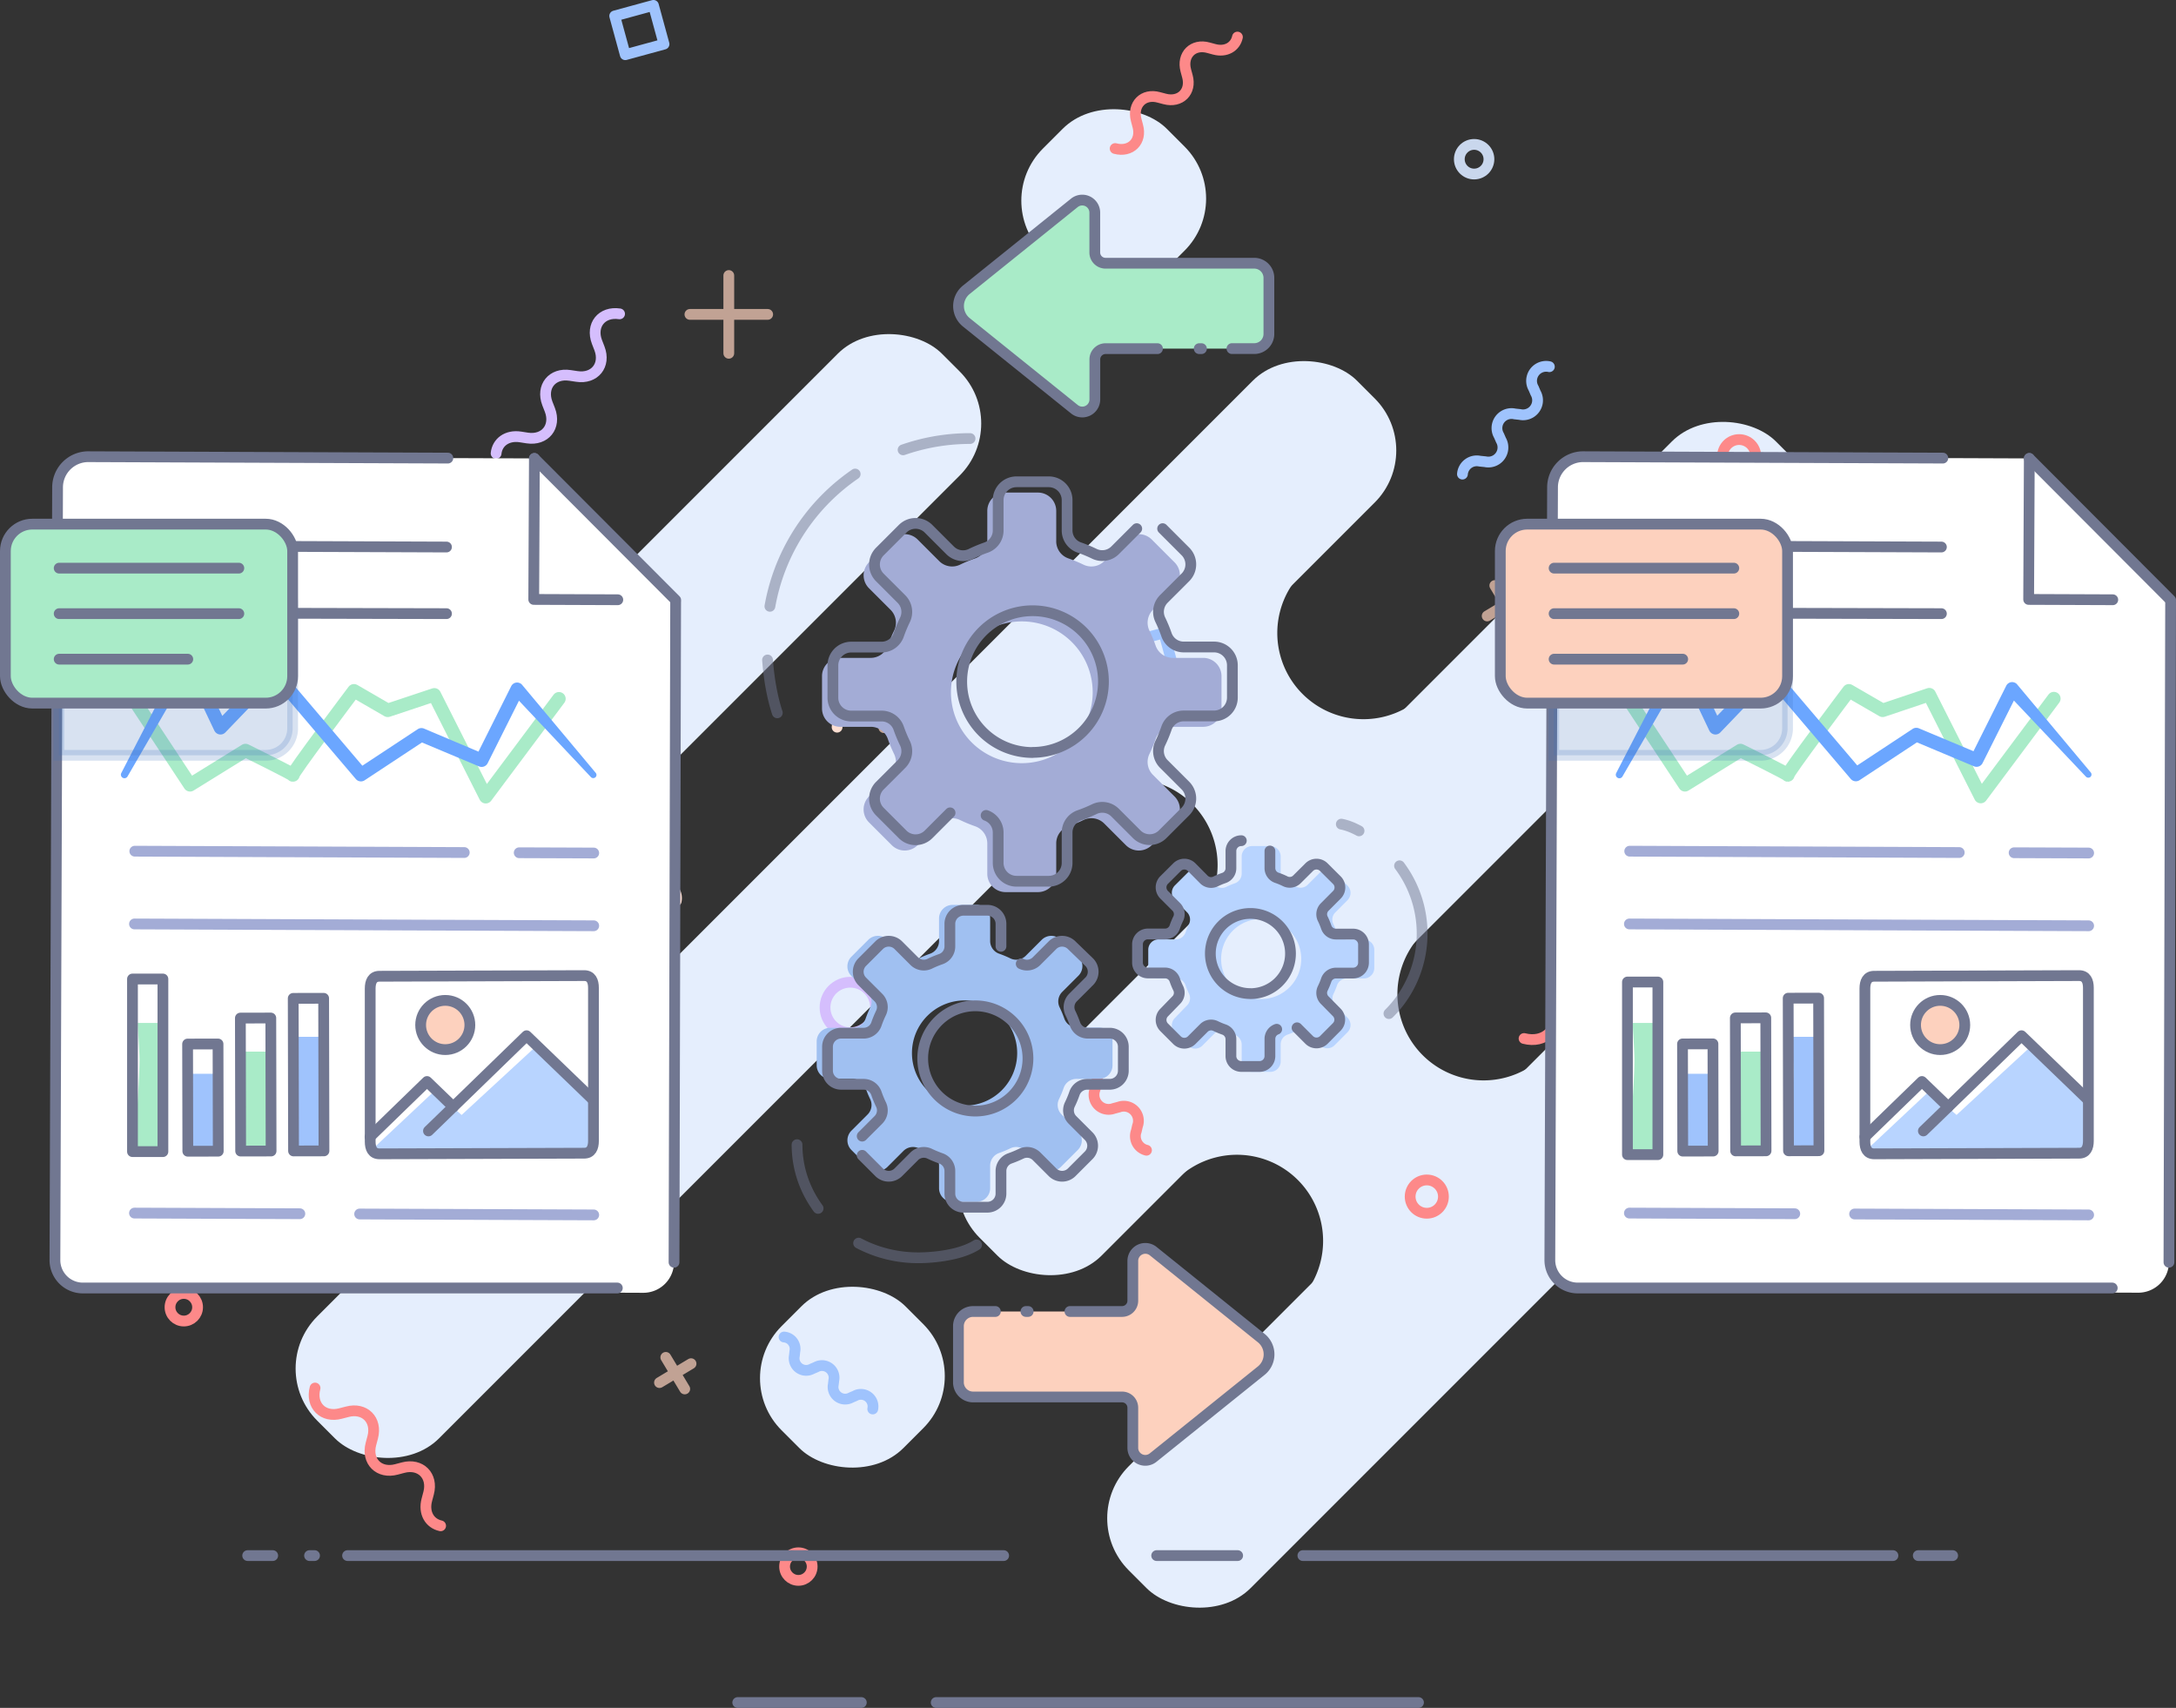 <svg xmlns="http://www.w3.org/2000/svg" viewBox="0 0 404.06 317.09"><rect x="0" y="0" width="404.06" height="317.09" fill="#333333" stroke="none"/><defs><style>.cls-1,.cls-18,.cls-9{fill:#e5eefd;}.cls-2{opacity:0.7;}.cls-13,.cls-14,.cls-15,.cls-19,.cls-3,.cls-4,.cls-5,.cls-6,.cls-7,.cls-8{fill:none;}.cls-3{stroke:#fdd1be;}.cls-13,.cls-14,.cls-15,.cls-18,.cls-19,.cls-21,.cls-24,.cls-27,.cls-3,.cls-4,.cls-5,.cls-6,.cls-7,.cls-8,.cls-9{stroke-linecap:round;stroke-linejoin:round;}.cls-13,.cls-14,.cls-15,.cls-18,.cls-24,.cls-25,.cls-27,.cls-3,.cls-4,.cls-5,.cls-6,.cls-7,.cls-8,.cls-9{stroke-width:2px;}.cls-4{stroke:#c9d7ed;}.cls-5{stroke:#fd8989;}.cls-6{stroke:#9fc3fd;}.cls-7{stroke:#d5befd;}.cls-8{stroke:#fedfd2;}.cls-13,.cls-14,.cls-15,.cls-24,.cls-27,.cls-9{stroke:#717791;}.cls-10{fill:#a3acd6;}.cls-11{fill:#b8d4ff;}.cls-12{fill:#a0c0f1;}.cls-14{stroke-dasharray:12.67 10 30 10 10 662.68;}.cls-14,.cls-15{opacity:0.5;}.cls-15{stroke-dasharray:30 10 30 10 10 662.68;}.cls-16{fill:#93b9f4;}.cls-17,.cls-21{fill:#fff;}.cls-18{stroke:#a3acd6;}.cls-19{stroke:#a9ebc8;}.cls-19,.cls-21{stroke-width:2.5px;}.cls-20{fill:#6ba6ff;}.cls-21{stroke:#fff;}.cls-22,.cls-27{fill:#a9ebc8;}.cls-23{fill:#9fc3fd;}.cls-24,.cls-26{fill:#fdd1be;}.cls-25{fill:#3f72ba;stroke:#3f72ba;stroke-miterlimit:10;opacity:0.2;}</style></defs><title>conversion</title><g id="Layer_2" data-name="Layer 2"><g id="ocr"><g id="conversion"><rect class="cls-1" x="185.79" y="215.76" width="173.75" height="32" rx="13.67" transform="translate(629.36 202.84) rotate(135)"/><rect class="cls-1" x="34.94" y="177.24" width="53.92" height="32" rx="13.67" transform="translate(242.31 286.1) rotate(135)"/><path class="cls-1" d="M218.36,219.08l45.81-45.81A16,16,0,0,0,286.8,195.9L241,241.71a16,16,0,0,0-22.63-22.63Z"/><path class="cls-1" d="M198.78,149.3l42.92-42.92A16,16,0,0,0,264.33,129l-42.92,42.92a16,16,0,0,0-22.63-22.63Z"/><rect class="cls-1" x="152.96" y="141.54" width="209.1" height="32" rx="13.67" transform="translate(550.98 86.85) rotate(135)"/><rect class="cls-1" x="20.55" y="152.87" width="273.05" height="32" rx="13.67" transform="translate(387.56 177.2) rotate(135)"/><rect class="cls-1" x="72.89" y="94.25" width="121.46" height="32" rx="13.67" transform="translate(306.05 93.73) rotate(135)"/><rect class="cls-1" x="190.53" y="21.06" width="32.54" height="32" rx="13.67" transform="translate(379.24 -82.96) rotate(135)"/><rect class="cls-1" x="142.02" y="239.69" width="32.54" height="32" rx="13.67" transform="translate(451.01 324.56) rotate(135)"/><g class="cls-2"><line class="cls-3" x1="283.21" y1="110.12" x2="276.15" y2="114.36"/><line class="cls-3" x1="281.8" y1="115.77" x2="277.57" y2="108.71"/></g><circle class="cls-4" cx="273.73" cy="29.56" r="2.75"/><circle class="cls-5" cx="322.94" cy="84.7" r="3.09"/><circle class="cls-5" cx="264.94" cy="222.16" r="3.09"/><g class="cls-2"><line class="cls-3" x1="135.33" y1="51.15" x2="135.33" y2="65.59"/><line class="cls-3" x1="142.55" y1="58.37" x2="128.11" y2="58.37"/></g><rect class="cls-6" x="115" y="1.85" width="7.46" height="7.46" transform="translate(144.63 121.58) rotate(-105.28)"/><circle class="cls-7" cx="157.89" cy="187.05" r="4.69"/><path class="cls-5" d="M283,192.81c3.89,1,6.73-1.82,5.7-5.7l-.39-1.5c-1-3.88,1.81-6.73,5.7-5.7l1.49.4c3.89,1,6.73-1.81,5.7-5.7l-.4-1.5c-1-3.88,1.82-6.73,5.7-5.7l1.5.4c2.94.78,5.28-.66,5.81-3.08"/><path class="cls-5" d="M207.07,27.58c2.86.76,5-1.33,4.2-4.2l-.29-1.1c-.76-2.86,1.34-5,4.2-4.2l1.1.29c2.87.76,5-1.34,4.21-4.2l-.3-1.11c-.76-2.86,1.34-5,4.2-4.2l1.11.3c2.17.57,3.89-.49,4.28-2.28"/><path class="cls-7" d="M42.8,124.69c-.61,4,2.52,6.5,6.27,5.06l1.45-.55c3.75-1.44,6.88,1.08,6.27,5.06l-.23,1.53c-.61,4,2.52,6.49,6.27,5.05l1.45-.55c3.75-1.44,6.88,1.08,6.28,5.06l-.24,1.53c-.46,3,1.22,5.18,3.69,5.44"/><path class="cls-6" d="M287.7,68.08a2.7,2.7,0,0,0-2.93,4l.37.87a2.7,2.7,0,0,1-2.93,4l-.94-.1a2.7,2.7,0,0,0-2.93,4l.38.87a2.71,2.71,0,0,1-2.93,4l-1-.1a2.67,2.67,0,0,0-3.23,2.4"/><path class="cls-8" d="M174.12,112c-2.84-.31-4.54,2-3.4,4.62l.43,1c1.14,2.63-.56,4.93-3.4,4.62l-1.09-.12c-2.85-.31-4.54,2-3.41,4.61l.44,1c1.14,2.62-.56,4.92-3.4,4.61l-1.1-.12c-2.15-.23-3.64,1-3.75,2.79"/><g class="cls-2"><line class="cls-3" x1="127.15" y1="257.87" x2="123.63" y2="252.01"/><line class="cls-3" x1="122.46" y1="256.69" x2="128.32" y2="253.18"/></g><circle class="cls-4" cx="194.03" cy="250" r="2.28"/><circle class="cls-5" cx="148.25" cy="290.85" r="2.56"/><circle class="cls-5" cx="34.13" cy="242.7" r="2.56"/><g class="cls-2"><line class="cls-3" x1="176.11" y1="135.09" x2="164.12" y2="135.09"/><line class="cls-3" x1="170.11" y1="141.09" x2="170.11" y2="129.1"/></g><rect class="cls-6" x="210.85" y="118.22" width="6.19" height="6.19" transform="translate(-24.41 60.66) rotate(-15.28)"/><circle class="cls-7" cx="63.28" cy="153.82" r="3.9"/><path class="cls-5" d="M58.5,257.7c-.85,3.23,1.51,5.59,4.74,4.73l1.24-.32c3.22-.86,5.58,1.5,4.73,4.73l-.33,1.24c-.86,3.23,1.5,5.59,4.73,4.73l1.25-.33c3.22-.85,5.58,1.51,4.73,4.73l-.33,1.25c-.65,2.44.54,4.38,2.56,4.82"/><path class="cls-5" d="M195.67,194.65a2.71,2.71,0,0,0,3.49,3.49l.92-.24a2.71,2.71,0,0,1,3.49,3.49l-.25.91a2.71,2.71,0,0,0,3.49,3.49l.92-.24a2.71,2.71,0,0,1,3.49,3.49L211,210a2.68,2.68,0,0,0,1.89,3.55"/><path class="cls-7" d="M115.05,58.27c-3.3-.5-5.39,2.1-4.2,5.22l.46,1.19c1.2,3.12-.9,5.72-4.2,5.21l-1.27-.19c-3.3-.51-5.39,2.09-4.2,5.21l.47,1.2c1.19,3.12-.9,5.71-4.2,5.21l-1.28-.2c-2.49-.38-4.3,1-4.51,3.06"/><path class="cls-6" d="M162.06,261.59a2.25,2.25,0,0,0-3.3-2.43l-.72.31a2.25,2.25,0,0,1-3.3-2.43l.09-.79a2.25,2.25,0,0,0-3.3-2.43l-.73.31a2.24,2.24,0,0,1-3.29-2.43l.08-.78a2.22,2.22,0,0,0-2-2.69"/><path class="cls-8" d="M125.56,167.3a2.61,2.61,0,0,0-3.83-2.83l-.83.37a2.61,2.61,0,0,1-3.83-2.83l.1-.91a2.6,2.6,0,0,0-3.83-2.82l-.84.36a2.61,2.61,0,0,1-3.83-2.82l.1-.91a2.58,2.58,0,0,0-2.31-3.12"/><line class="cls-9" x1="356.2" y1="288.81" x2="362.59" y2="288.81"/><line class="cls-9" x1="241.93" y1="288.81" x2="351.5" y2="288.81"/><line class="cls-9" x1="214.78" y1="288.81" x2="229.82" y2="288.81"/><line class="cls-9" x1="64.54" y1="288.81" x2="186.37" y2="288.81"/><line class="cls-9" x1="57.48" y1="288.81" x2="58.41" y2="288.81"/><line class="cls-9" x1="45.99" y1="288.81" x2="50.64" y2="288.81"/><line class="cls-9" x1="173.84" y1="316.09" x2="263.4" y2="316.09"/><line class="cls-9" x1="136.99" y1="316.09" x2="159.94" y2="316.09"/><path class="cls-10" d="M223.42,122.14h-5.63a3.38,3.38,0,0,1-3.19-2.24,26.29,26.29,0,0,0-1.18-2.85,3.38,3.38,0,0,1,.68-3.84l4-4a3.4,3.4,0,0,0,0-4.81l-4.23-4.23a3.4,3.4,0,0,0-4.81,0l-4,4a3.38,3.38,0,0,1-3.84.68,26.51,26.51,0,0,0-2.86-1.19,3.35,3.35,0,0,1-2.23-3.19V94.85a3.4,3.4,0,0,0-3.4-3.4h-6a3.4,3.4,0,0,0-3.4,3.4v5.62a3.36,3.36,0,0,1-2.24,3.19,26.35,26.35,0,0,0-2.85,1.19,3.38,3.38,0,0,1-3.84-.68l-4-4a3.4,3.4,0,0,0-4.81,0l-4.23,4.23a3.4,3.4,0,0,0,0,4.81l4,4a3.38,3.38,0,0,1,.68,3.84,26.35,26.35,0,0,0-1.19,2.85,3.36,3.36,0,0,1-3.19,2.24h-5.62a3.4,3.4,0,0,0-3.4,3.4v6a3.4,3.4,0,0,0,3.4,3.4h5.62a3.35,3.35,0,0,1,3.19,2.23,25.54,25.54,0,0,0,1.19,2.85,3.39,3.39,0,0,1-.68,3.85l-4,4a3.4,3.4,0,0,0,0,4.81l4.23,4.23a3.4,3.4,0,0,0,4.81,0l4-4a3.38,3.38,0,0,1,3.84-.68,26.29,26.29,0,0,0,2.85,1.18,3.38,3.38,0,0,1,2.24,3.19v5.63a3.4,3.4,0,0,0,3.4,3.4h6a3.4,3.4,0,0,0,3.4-3.4v-5.63a3.37,3.37,0,0,1,2.23-3.19,26.45,26.45,0,0,0,2.86-1.18,3.38,3.38,0,0,1,3.84.68l4,4a3.4,3.4,0,0,0,4.81,0l4.23-4.23a3.4,3.4,0,0,0,0-4.81l-4-4a3.39,3.39,0,0,1-.68-3.85,25.48,25.48,0,0,0,1.18-2.85,3.37,3.37,0,0,1,3.19-2.23h5.63a3.4,3.4,0,0,0,3.4-3.4v-6A3.4,3.4,0,0,0,223.42,122.14Zm-33.68,19.55a13.16,13.16,0,1,1,13.16-13.16A13.16,13.16,0,0,1,189.74,141.69Z"/><path class="cls-11" d="M253.24,174.42h-3.18a1.9,1.9,0,0,1-1.81-1.26,13.33,13.33,0,0,0-.67-1.61,1.89,1.89,0,0,1,.39-2.17l2.24-2.25a1.91,1.91,0,0,0,0-2.72L247.82,162a1.91,1.91,0,0,0-2.72,0l-2.25,2.24a1.89,1.89,0,0,1-2.17.39,13.33,13.33,0,0,0-1.61-.67,1.9,1.9,0,0,1-1.26-1.81V159a1.93,1.93,0,0,0-1.93-1.92H232.5a1.93,1.93,0,0,0-1.93,1.92v3.18a1.91,1.91,0,0,1-1.26,1.81,13.33,13.33,0,0,0-1.61.67,1.89,1.89,0,0,1-2.17-.39L223.28,162a1.91,1.91,0,0,0-2.72,0l-2.4,2.39a1.93,1.93,0,0,0,0,2.72l2.25,2.25a1.91,1.91,0,0,1,.39,2.17,13.33,13.33,0,0,0-.67,1.61,1.9,1.9,0,0,1-1.81,1.26h-3.18a1.93,1.93,0,0,0-1.92,1.93v3.38a1.93,1.93,0,0,0,1.92,1.93h3.18a1.91,1.91,0,0,1,1.81,1.26,13.33,13.33,0,0,0,.67,1.61,1.91,1.91,0,0,1-.39,2.17L218.16,189a1.93,1.93,0,0,0,0,2.72l2.4,2.4a1.93,1.93,0,0,0,2.72,0l2.25-2.25a1.91,1.91,0,0,1,2.17-.39,13.33,13.33,0,0,0,1.61.67,1.91,1.91,0,0,1,1.26,1.81v3.18A1.93,1.93,0,0,0,232.5,199h3.38a1.93,1.93,0,0,0,1.93-1.92v-3.18a1.9,1.9,0,0,1,1.26-1.81,13.33,13.33,0,0,0,1.61-.67,1.91,1.91,0,0,1,2.17.39l2.25,2.25a1.93,1.93,0,0,0,2.72,0l2.39-2.4a1.91,1.91,0,0,0,0-2.72L248,186.7a1.89,1.89,0,0,1-.39-2.17,13.33,13.33,0,0,0,.67-1.61,1.91,1.91,0,0,1,1.81-1.26h3.18a1.93,1.93,0,0,0,1.92-1.93v-3.38A1.93,1.93,0,0,0,253.24,174.42Zm-19.05,11.06a7.44,7.44,0,1,1,7.44-7.44A7.44,7.44,0,0,1,234.19,185.48Z"/><path class="cls-12" d="M204.12,190.77H200a2.51,2.51,0,0,1-2.37-1.66,19.54,19.54,0,0,0-.88-2.11,2.5,2.5,0,0,1,.5-2.85l3-3a2.52,2.52,0,0,0,0-3.57L197,174.49a2.52,2.52,0,0,0-3.57,0l-2.95,2.95a2.5,2.5,0,0,1-2.85.5,19.54,19.54,0,0,0-2.11-.88,2.5,2.5,0,0,1-1.66-2.37v-4.17a2.52,2.52,0,0,0-2.52-2.52h-4.44a2.52,2.52,0,0,0-2.53,2.52v4.17a2.49,2.49,0,0,1-1.65,2.37,19.7,19.7,0,0,0-2.12.88,2.51,2.51,0,0,1-2.85-.5l-2.95-2.95a2.52,2.52,0,0,0-3.57,0l-3.14,3.14a2.53,2.53,0,0,0,0,3.57l3,3a2.49,2.49,0,0,1,.5,2.85,19.48,19.48,0,0,0-.87,2.11,2.51,2.51,0,0,1-2.37,1.66h-4.17a2.52,2.52,0,0,0-2.53,2.52v4.44a2.53,2.53,0,0,0,2.53,2.53h4.17a2.5,2.5,0,0,1,2.37,1.65,18.84,18.84,0,0,0,.87,2.12,2.49,2.49,0,0,1-.5,2.85l-3,3a2.54,2.54,0,0,0,0,3.57l3.14,3.14a2.52,2.52,0,0,0,3.57,0l2.95-2.95a2.51,2.51,0,0,1,2.85-.5,22,22,0,0,0,2.12.88,2.48,2.48,0,0,1,1.65,2.36v4.18a2.52,2.52,0,0,0,2.53,2.52h4.44a2.52,2.52,0,0,0,2.52-2.52v-4.18a2.49,2.49,0,0,1,1.66-2.36,21.79,21.79,0,0,0,2.11-.88,2.5,2.5,0,0,1,2.85.5l2.95,2.95a2.52,2.52,0,0,0,3.57,0l3.14-3.14a2.52,2.52,0,0,0,0-3.57l-3-3a2.5,2.5,0,0,1-.5-2.85,18.89,18.89,0,0,0,.88-2.12,2.5,2.5,0,0,1,2.37-1.65h4.17a2.52,2.52,0,0,0,2.52-2.53v-4.44A2.52,2.52,0,0,0,204.12,190.77Zm-25,14.51a9.77,9.77,0,1,1,9.76-9.77A9.77,9.77,0,0,1,179.13,205.28Z"/><path class="cls-13" d="M183.11,151.39a3.38,3.38,0,0,1,2.24,3.19v5.63a3.4,3.4,0,0,0,3.4,3.4h6a3.4,3.4,0,0,0,3.4-3.4v-5.63a3.37,3.37,0,0,1,2.23-3.19,26.45,26.45,0,0,0,2.86-1.18,3.38,3.38,0,0,1,3.84.68l4,4a3.4,3.4,0,0,0,4.81,0l4.23-4.23a3.4,3.4,0,0,0,0-4.81l-4-4a3.39,3.39,0,0,1-.68-3.85,25.48,25.48,0,0,0,1.18-2.85,3.37,3.37,0,0,1,3.19-2.23h5.63a3.4,3.4,0,0,0,3.4-3.4v-6a3.4,3.4,0,0,0-3.4-3.4h-5.63a3.38,3.38,0,0,1-3.19-2.24,26.29,26.29,0,0,0-1.18-2.85,3.38,3.38,0,0,1,.68-3.84l4-4a3.4,3.4,0,0,0,0-4.81l-4.23-4.23m-4.81,0-4,4a3.38,3.38,0,0,1-3.84.68,26.51,26.51,0,0,0-2.86-1.19,3.35,3.35,0,0,1-2.23-3.19V92.85a3.4,3.4,0,0,0-3.4-3.4h-6a3.4,3.4,0,0,0-3.4,3.4v5.62a3.36,3.36,0,0,1-2.24,3.19,26.35,26.35,0,0,0-2.85,1.19,3.38,3.38,0,0,1-3.84-.68l-4-4a3.4,3.4,0,0,0-4.81,0l-4.23,4.23a3.4,3.4,0,0,0,0,4.81l4,4a3.38,3.38,0,0,1,.68,3.84,26.35,26.35,0,0,0-1.19,2.85,3.36,3.36,0,0,1-3.19,2.24h-5.62a3.4,3.4,0,0,0-3.4,3.4v6a3.4,3.4,0,0,0,3.4,3.4h5.62a3.35,3.35,0,0,1,3.19,2.23,25.54,25.54,0,0,0,1.19,2.85,3.39,3.39,0,0,1-.68,3.85l-4,4a3.4,3.4,0,0,0,0,4.81l4.23,4.23a3.4,3.4,0,0,0,4.81,0l4-4m15.32-11.2a13.16,13.16,0,1,1,13.16-13.16A13.16,13.16,0,0,1,191.74,139.69Z"/><path class="cls-13" d="M240.85,190.82l2.25,2.25a1.93,1.93,0,0,0,2.72,0l2.39-2.4a1.91,1.91,0,0,0,0-2.72L246,185.7a1.89,1.89,0,0,1-.39-2.17,13.33,13.33,0,0,0,.67-1.61,1.91,1.91,0,0,1,1.81-1.26h3.18a1.93,1.93,0,0,0,1.92-1.93v-3.38a1.93,1.93,0,0,0-1.92-1.93h-3.18a1.9,1.9,0,0,1-1.81-1.26,13.33,13.33,0,0,0-.67-1.61,1.89,1.89,0,0,1,.39-2.17l2.24-2.25a1.91,1.91,0,0,0,0-2.72L245.82,161a1.91,1.91,0,0,0-2.72,0l-2.25,2.24a1.89,1.89,0,0,1-2.17.39,13.33,13.33,0,0,0-1.61-.67,1.9,1.9,0,0,1-1.26-1.81V158m-5.31-1.92a1.93,1.93,0,0,0-1.93,1.92v3.18a1.91,1.91,0,0,1-1.26,1.81,13.33,13.33,0,0,0-1.61.67,1.89,1.89,0,0,1-2.17-.39L221.28,161a1.91,1.91,0,0,0-2.72,0l-2.4,2.39a1.93,1.93,0,0,0,0,2.72l2.25,2.25a1.91,1.91,0,0,1,.39,2.17,13.33,13.33,0,0,0-.67,1.61,1.9,1.9,0,0,1-1.81,1.26h-3.18a1.93,1.93,0,0,0-1.92,1.93v3.38a1.93,1.93,0,0,0,1.92,1.93h3.18a1.91,1.91,0,0,1,1.81,1.26,13.33,13.33,0,0,0,.67,1.61,1.91,1.91,0,0,1-.39,2.17L216.16,188a1.93,1.93,0,0,0,0,2.72l2.4,2.4a1.93,1.93,0,0,0,2.72,0l2.25-2.25a1.91,1.91,0,0,1,2.17-.39,13.33,13.33,0,0,0,1.61.67,1.91,1.91,0,0,1,1.26,1.81v3.18A1.93,1.93,0,0,0,230.5,198h3.38a1.93,1.93,0,0,0,1.93-1.92v-3.18a1.9,1.9,0,0,1,1.26-1.81m-4.88-6.62a7.44,7.44,0,1,1,7.44-7.44A7.44,7.44,0,0,1,232.19,184.48Z"/><path class="cls-13" d="M185.87,175.69v-4.17a2.52,2.52,0,0,0-2.52-2.52h-4.44a2.52,2.52,0,0,0-2.53,2.52v4.17a2.49,2.49,0,0,1-1.65,2.37,19.7,19.7,0,0,0-2.12.88,2.51,2.51,0,0,1-2.85-.5l-2.95-2.95a2.52,2.52,0,0,0-3.57,0l-3.14,3.14a2.53,2.53,0,0,0,0,3.57l3,3a2.49,2.49,0,0,1,.5,2.85,19.48,19.48,0,0,0-.87,2.11,2.51,2.51,0,0,1-2.37,1.66h-4.17a2.52,2.52,0,0,0-2.53,2.52v4.44a2.53,2.53,0,0,0,2.53,2.53h4.17a2.5,2.5,0,0,1,2.37,1.65,18.84,18.84,0,0,0,.87,2.12,2.49,2.49,0,0,1-.5,2.85l-3,3m0,3.57,3.14,3.14a2.52,2.52,0,0,0,3.57,0l2.95-2.95a2.51,2.51,0,0,1,2.85-.5,22,22,0,0,0,2.12.88,2.48,2.48,0,0,1,1.65,2.36v4.18a2.52,2.52,0,0,0,2.53,2.52h4.44a2.52,2.52,0,0,0,2.52-2.52v-4.18a2.49,2.49,0,0,1,1.66-2.36,21.79,21.79,0,0,0,2.11-.88,2.5,2.5,0,0,1,2.85.5l2.95,2.95a2.52,2.52,0,0,0,3.57,0l3.14-3.14a2.52,2.52,0,0,0,0-3.57l-3-3a2.5,2.5,0,0,1-.5-2.85,18.89,18.89,0,0,0,.88-2.12,2.5,2.5,0,0,1,2.37-1.65h4.17a2.52,2.52,0,0,0,2.52-2.53v-4.44a2.52,2.52,0,0,0-2.52-2.52H202a2.51,2.51,0,0,1-2.37-1.66,19.54,19.54,0,0,0-.88-2.11,2.5,2.5,0,0,1,.5-2.85l3-3a2.52,2.52,0,0,0,0-3.57L199,175.49a2.52,2.52,0,0,0-3.57,0l-2.95,2.95a2.5,2.5,0,0,1-2.85.5m-8.51,27.34a9.77,9.77,0,1,1,9.76-9.77A9.77,9.77,0,0,1,181.13,206.28Z"/><path class="cls-14" d="M180.13,81.42a37.71,37.71,0,0,0-37.74,37.74s-.15,11.61,4.3,18.16"/><path class="cls-15" d="M257.91,188.18a20.7,20.7,0,0,0,2.59-3.13,21,21,0,0,0-2.59-26.58s-4.51-4.63-8.84-5.46"/><path class="cls-14" d="M148,212.52a20,20,0,0,0,.41,4c2,9.67,11.15,17,22.1,17,0,0,6.92.09,10.83-2.39"/><path class="cls-16" d="M115.83,180c0,.72-.08,1.44-.11,2.15"/><path class="cls-17" d="M125.46,111.84l-.3,122.51a5.7,5.7,0,0,1-5.72,5.67L15.86,239.6a5.69,5.69,0,0,1-5.67-5.72l.5-143.42a5.7,5.7,0,0,1,5.72-5.67l82.82.32"/><line class="cls-9" x1="99.23" y1="85.11" x2="125.47" y2="111.41"/><path class="cls-13" d="M83.16,85.05l-66.75-.26a5.7,5.7,0,0,0-5.72,5.67L10.2,233.93a5.18,5.18,0,0,0,5.18,5.2h99.25"/><line class="cls-13" x1="125.46" y1="111.84" x2="125.16" y2="234.35"/><polyline class="cls-13" points="99.23 85.11 99.11 111.29 114.72 111.35"/><line class="cls-18" x1="24.97" y1="171.54" x2="110.25" y2="171.88"/><line class="cls-18" x1="66.78" y1="225.39" x2="110.25" y2="225.56"/><line class="cls-18" x1="24.97" y1="225.22" x2="55.68" y2="225.34"/><line class="cls-18" x1="25.03" y1="158.03" x2="86.21" y2="158.28"/><line class="cls-9" x1="82.91" y1="101.56" x2="23.49" y2="101.34"/><line class="cls-9" x1="35.12" y1="113.79" x2="23.49" y2="113.71"/><line class="cls-9" x1="82.91" y1="113.93" x2="43.39" y2="113.84"/><line class="cls-18" x1="96.41" y1="158.32" x2="110.25" y2="158.37"/><path class="cls-19" d="M23.65,128.07l11.64,17.64,10.29-6.37s9.26,4.55,8.81,4.55,11.34-15.64,11.34-15.64L72,131.88,80.65,129l9.55,18.92,13.59-18.19"/><path class="cls-20" d="M22.53,143.51l11.24-21.78a1.24,1.24,0,0,1,1.67-.53,1.22,1.22,0,0,1,.54.56l0,0,6.06,12.76-2-.33L50,123.92a1.26,1.26,0,0,1,1.77,0l.09.09L68,143l-1.64-.23,11.21-7.39a1.26,1.26,0,0,1,1.17-.11L89.92,140l-1.6.6,6.61-13.21,0,0a1.22,1.22,0,0,1,1.64-.54,1.07,1.07,0,0,1,.39.31l13.66,16.33a.59.59,0,0,1-.08.84.6.6,0,0,1-.81-.05L95.11,128.76l2.06-.27L90.55,141.7a1.25,1.25,0,0,1-1.6.59l-11.21-4.7,1.17-.11-11.2,7.39a1.25,1.25,0,0,1-1.64-.24l-16.17-19,1.85.06L41.83,136a1.25,1.25,0,0,1-1.77,0,1.5,1.5,0,0,1-.26-.36l-6.06-12.76,2.23.06L23.69,144.14a.66.66,0,0,1-1.16-.63Z"/><path class="cls-21" d="M30.16,191.79c4,3.93,13,9.77,18.88,15.18"/><path class="cls-21" d="M48.66,191.63c-6,6-15.58,12.54-18.29,16"/><path class="cls-22" d="M31.07,214l-5.34,0a.6.6,0,0,1-.24,0,.23.23,0,0,1-.08-.17c-.33-5.73.46-11.44.5-17.16-.05-2.22-.23-4.45-.34-6.67v-.08l5.64,0C30.43,189.88,30.91,212,31.07,214Z"/><path class="cls-23" d="M40.11,214.09l-5.34,0a.64.64,0,0,1-.25,0,.11.11,0,0,1-.07-.1c-.35-3.52.22-13.27.1-14.63v0l5.64,0C39.41,199.27,39.94,212.85,40.11,214.09Z"/><path class="cls-22" d="M50.29,214.15s-5,0-5.33,0a.62.62,0,0,1-.25,0,.16.16,0,0,1-.08-.13c-.34-4.5.45-9,.47-13.48-.05-1.74-.22-3.49-.34-5.24v-.06l5.64,0C49.62,195.2,50.13,212.57,50.29,214.15Z"/><path class="cls-23" d="M60.6,214.22l-5.34,0a.49.49,0,0,1-.25-.05.15.15,0,0,1-.07-.15c-.35-5.16.45-10.3.48-15.46-.05-2-.23-4-.34-6v-.07l5.64,0C59.94,192.48,60.43,212.41,60.6,214.22Z"/><rect class="cls-13" x="25" y="181.7" width="5.65" height="32.05" transform="matrix(1, 0, 0, 1, -0.4, 0.06)"/><rect class="cls-13" x="34.84" y="193.83" width="5.65" height="19.9" transform="translate(-0.41 0.08) rotate(-0.12)"/><rect class="cls-13" x="44.65" y="189.01" width="5.65" height="24.69" transform="translate(-0.41 0.1) rotate(-0.12)"/><rect class="cls-13" x="54.46" y="185.35" width="5.65" height="28.33" transform="translate(-0.4 0.12) rotate(-0.12)"/><path class="cls-17" d="M108.47,181.13c1.3,0,1.73,1,1.73,2.27l0,28.42c0,1.26-.43,2.28-1.73,2.28l-38,.12c-1.3,0-1.73-1-1.73-2.27l0-28.42c0-1.26.42-2.28,1.72-2.28Z"/><polygon class="cls-11" points="110.21 203.76 110.13 206.13 110.07 212.34 109.36 214.06 68.71 213.78 80.65 202.57 85.72 207 99.98 193.85 110.21 203.76"/><polyline class="cls-13" points="68.71 211.06 79.29 200.79 84.17 205.5"/><polyline class="cls-13" points="79.56 209.97 81.83 207.77 97.78 192.29 110.05 204.11"/><polygon class="cls-11" points="71.82 213.77 71.82 213.78 71.81 213.78 71.82 213.77"/><circle class="cls-24" cx="82.68" cy="190.3" r="4.57"/><path class="cls-13" d="M108.47,181.13c1.3,0,1.73,1,1.73,2.27l0,28.42c0,1.26-.43,2.28-1.73,2.28l-38,.12c-1.3,0-1.73-1-1.73-2.27l0-28.42c0-1.26.42-2.28,1.72-2.28Z"/><path class="cls-25" d="M10.93,107H49.34a5,5,0,0,1,5,5v23.23a5,5,0,0,1-5,5H10.93a0,0,0,0,1,0,0V107A0,0,0,0,1,10.93,107Z"/><path class="cls-26" d="M210.31,268.83v-7.44a2,2,0,0,0-2-2H180.69a2.72,2.72,0,0,1-2.72-2.72V246.22a2.72,2.72,0,0,1,2.72-2.73h27.66a2,2,0,0,0,2-2V234.1a2.33,2.33,0,0,1,3.78-1.82l20.1,16.17a3.88,3.88,0,0,1,0,6l-20.1,16.16A2.32,2.32,0,0,1,210.31,268.83Z"/><line class="cls-13" x1="190.5" y1="243.49" x2="190.92" y2="243.49"/><path class="cls-13" d="M198.68,243.49h9.67a2,2,0,0,0,2-2V234.1a2.33,2.33,0,0,1,3.78-1.82l20.1,16.17a3.88,3.88,0,0,1,0,6l-20.1,16.16a2.32,2.32,0,0,1-3.78-1.81v-7.44a2,2,0,0,0-2-2H180.69a2.72,2.72,0,0,1-2.72-2.72V246.22a2.72,2.72,0,0,1,2.72-2.73h4.14"/><path class="cls-22" d="M203.3,39.4v7.44a2,2,0,0,0,1.95,1.95h27.66a2.72,2.72,0,0,1,2.72,2.73V62a2.72,2.72,0,0,1-2.72,2.72H205.25a2,2,0,0,0-1.95,2v7.44a2.33,2.33,0,0,1-3.79,1.81l-20.1-16.16a3.88,3.88,0,0,1,0-6l20.09-16.16A2.33,2.33,0,0,1,203.3,39.4Z"/><line class="cls-13" x1="223.1" y1="64.73" x2="222.68" y2="64.73"/><path class="cls-13" d="M214.93,64.73h-9.68a2,2,0,0,0-1.95,2v7.44a2.33,2.33,0,0,1-3.79,1.81l-20.1-16.16a3.88,3.88,0,0,1,0-6l20.09-16.16a2.33,2.33,0,0,1,3.79,1.82v7.44a2,2,0,0,0,1.95,1.95h27.66a2.72,2.72,0,0,1,2.72,2.73V62a2.72,2.72,0,0,1-2.72,2.72h-4.14"/><rect class="cls-27" x="1" y="97.31" width="53.34" height="33.23" rx="5"/><line class="cls-13" x1="10.99" y1="105.48" x2="44.35" y2="105.48"/><line class="cls-13" x1="10.99" y1="113.93" x2="44.35" y2="113.93"/><line class="cls-13" x1="10.99" y1="122.38" x2="34.87" y2="122.38"/><path class="cls-16" d="M393.43,180c-.05.72-.09,1.44-.12,2.15"/><path class="cls-17" d="M403.06,111.84l-.31,122.51A5.69,5.69,0,0,1,397,240l-103.58-.42a5.7,5.7,0,0,1-5.67-5.72l.51-143.42A5.69,5.69,0,0,1,294,84.79l82.82.32"/><line class="cls-9" x1="376.82" y1="85.11" x2="403.06" y2="111.41"/><path class="cls-13" d="M360.76,85.05,294,84.79a5.69,5.69,0,0,0-5.71,5.67l-.5,143.47a5.18,5.18,0,0,0,5.18,5.2h99.25"/><line class="cls-13" x1="403.06" y1="111.84" x2="402.75" y2="234.35"/><polyline class="cls-13" points="376.82 85.11 376.7 111.29 392.32 111.35"/><line class="cls-18" x1="302.56" y1="171.54" x2="387.84" y2="171.88"/><line class="cls-18" x1="344.38" y1="225.39" x2="387.84" y2="225.56"/><line class="cls-18" x1="302.56" y1="225.22" x2="333.27" y2="225.34"/><line class="cls-18" x1="302.62" y1="158.03" x2="363.81" y2="158.28"/><line class="cls-9" x1="360.5" y1="101.56" x2="301.09" y2="101.34"/><line class="cls-9" x1="312.71" y1="113.79" x2="301.09" y2="113.71"/><line class="cls-9" x1="360.5" y1="113.93" x2="320.99" y2="113.84"/><line class="cls-18" x1="374" y1="158.32" x2="387.84" y2="158.37"/><path class="cls-19" d="M301.24,128.07l11.64,17.64,10.3-6.37s9.25,4.55,8.8,4.55,11.34-15.64,11.34-15.64l6.27,3.63,8.66-2.91,9.55,18.92,13.58-18.19"/><path class="cls-20" d="M300.12,143.51l11.25-21.78a1.24,1.24,0,0,1,2.21,0v0l6.06,12.76-2-.33,9.93-10.3a1.25,1.25,0,0,1,1.76,0l.09.09,16.17,19-1.65-.23,11.21-7.39a1.26,1.26,0,0,1,1.17-.11l11.21,4.7-1.6.6,6.61-13.21,0,0a1.22,1.22,0,0,1,1.64-.54,1,1,0,0,1,.39.31l13.66,16.33a.6.6,0,0,1-.07.84.61.61,0,0,1-.82-.05l-14.63-15.46,2.05-.27-6.62,13.21a1.25,1.25,0,0,1-1.6.59l-11.2-4.7,1.17-.11-11.21,7.39a1.25,1.25,0,0,1-1.64-.24l-16.17-19,1.86.06L319.43,136a1.25,1.25,0,0,1-1.77,0,1.27,1.27,0,0,1-.26-.36l-6.07-12.76,2.23.06-12.28,21.21a.66.66,0,0,1-1.16-.63Z"/><path class="cls-21" d="M307.75,191.79c4,3.93,13,9.77,18.88,15.18"/><path class="cls-21" d="M326.25,191.63c-6,6-15.58,12.54-18.29,16"/><path class="cls-22" d="M308.67,214l-5.34,0a.62.62,0,0,1-.25,0,.19.19,0,0,1-.07-.17c-.34-5.73.45-11.44.49-17.16-.05-2.22-.22-4.45-.33-6.67v-.08l5.65,0C308,189.88,308.51,212,308.67,214Z"/><path class="cls-23" d="M317.7,214.09l-5.34,0a.66.66,0,0,1-.25,0,.11.11,0,0,1-.07-.1c-.35-3.52.22-13.27.1-14.63v0c1.88,0,3.76,0,5.65,0C317,199.27,317.54,212.85,317.7,214.09Z"/><path class="cls-22" d="M327.89,214.15s-5,0-5.34,0a.62.62,0,0,1-.25,0,.13.13,0,0,1-.07-.13c-.35-4.5.44-9,.47-13.48-.06-1.74-.23-3.49-.35-5.24v-.06c1.88,0,3.76,0,5.65,0C327.21,195.2,327.72,212.57,327.89,214.15Z"/><path class="cls-23" d="M338.19,214.22l-5.34,0a.51.51,0,0,1-.25-.05.15.15,0,0,1-.07-.15c-.34-5.16.45-10.3.48-15.46-.05-2-.22-4-.34-6v-.07c1.88,0,3.76,0,5.65,0C337.53,192.48,338,212.41,338.19,214.22Z"/><rect class="cls-13" x="302.6" y="181.7" width="5.65" height="32.05" transform="matrix(1, 0, 0, 1, -0.4, 0.62)"/><rect class="cls-13" x="312.43" y="193.83" width="5.65" height="19.9" transform="translate(-0.41 0.64) rotate(-0.12)"/><rect class="cls-13" x="322.24" y="189.01" width="5.65" height="24.69" transform="translate(-0.4 0.65) rotate(-0.12)"/><rect class="cls-13" x="332.06" y="185.35" width="5.65" height="28.33" transform="translate(-0.4 0.67) rotate(-0.12)"/><path class="cls-17" d="M386.06,181.13c1.3,0,1.73,1,1.73,2.27l0,28.42c0,1.26-.43,2.28-1.72,2.28l-38.05.12c-1.29,0-1.73-1-1.73-2.27l0-28.42c0-1.26.43-2.28,1.72-2.28Z"/><polygon class="cls-11" points="387.8 203.76 387.73 206.13 387.66 212.34 386.96 214.06 346.3 213.78 358.25 202.57 363.31 207 377.57 193.85 387.8 203.76"/><polyline class="cls-13" points="346.3 211.06 356.88 200.79 361.77 205.5"/><polyline class="cls-13" points="357.15 209.97 359.43 207.77 375.37 192.29 387.64 204.11"/><polygon class="cls-11" points="349.41 213.77 349.41 213.78 349.4 213.78 349.41 213.77"/><circle class="cls-24" cx="360.27" cy="190.3" r="4.57"/><path class="cls-13" d="M386.06,181.13c1.3,0,1.73,1,1.73,2.27l0,28.42c0,1.26-.43,2.28-1.72,2.28l-38.05.12c-1.29,0-1.73-1-1.73-2.27l0-28.42c0-1.26.43-2.28,1.72-2.28Z"/><path class="cls-25" d="M288.52,107h38.41a5,5,0,0,1,5,5v23.23a5,5,0,0,1-5,5H288.52a0,0,0,0,1,0,0V107A0,0,0,0,1,288.52,107Z"/><rect class="cls-24" x="278.59" y="97.31" width="53.34" height="33.23" rx="5"/><line class="cls-13" x1="288.58" y1="105.48" x2="321.95" y2="105.48"/><line class="cls-13" x1="288.58" y1="113.93" x2="321.95" y2="113.93"/><line class="cls-13" x1="288.58" y1="122.38" x2="312.46" y2="122.38"/></g></g></g></svg>
